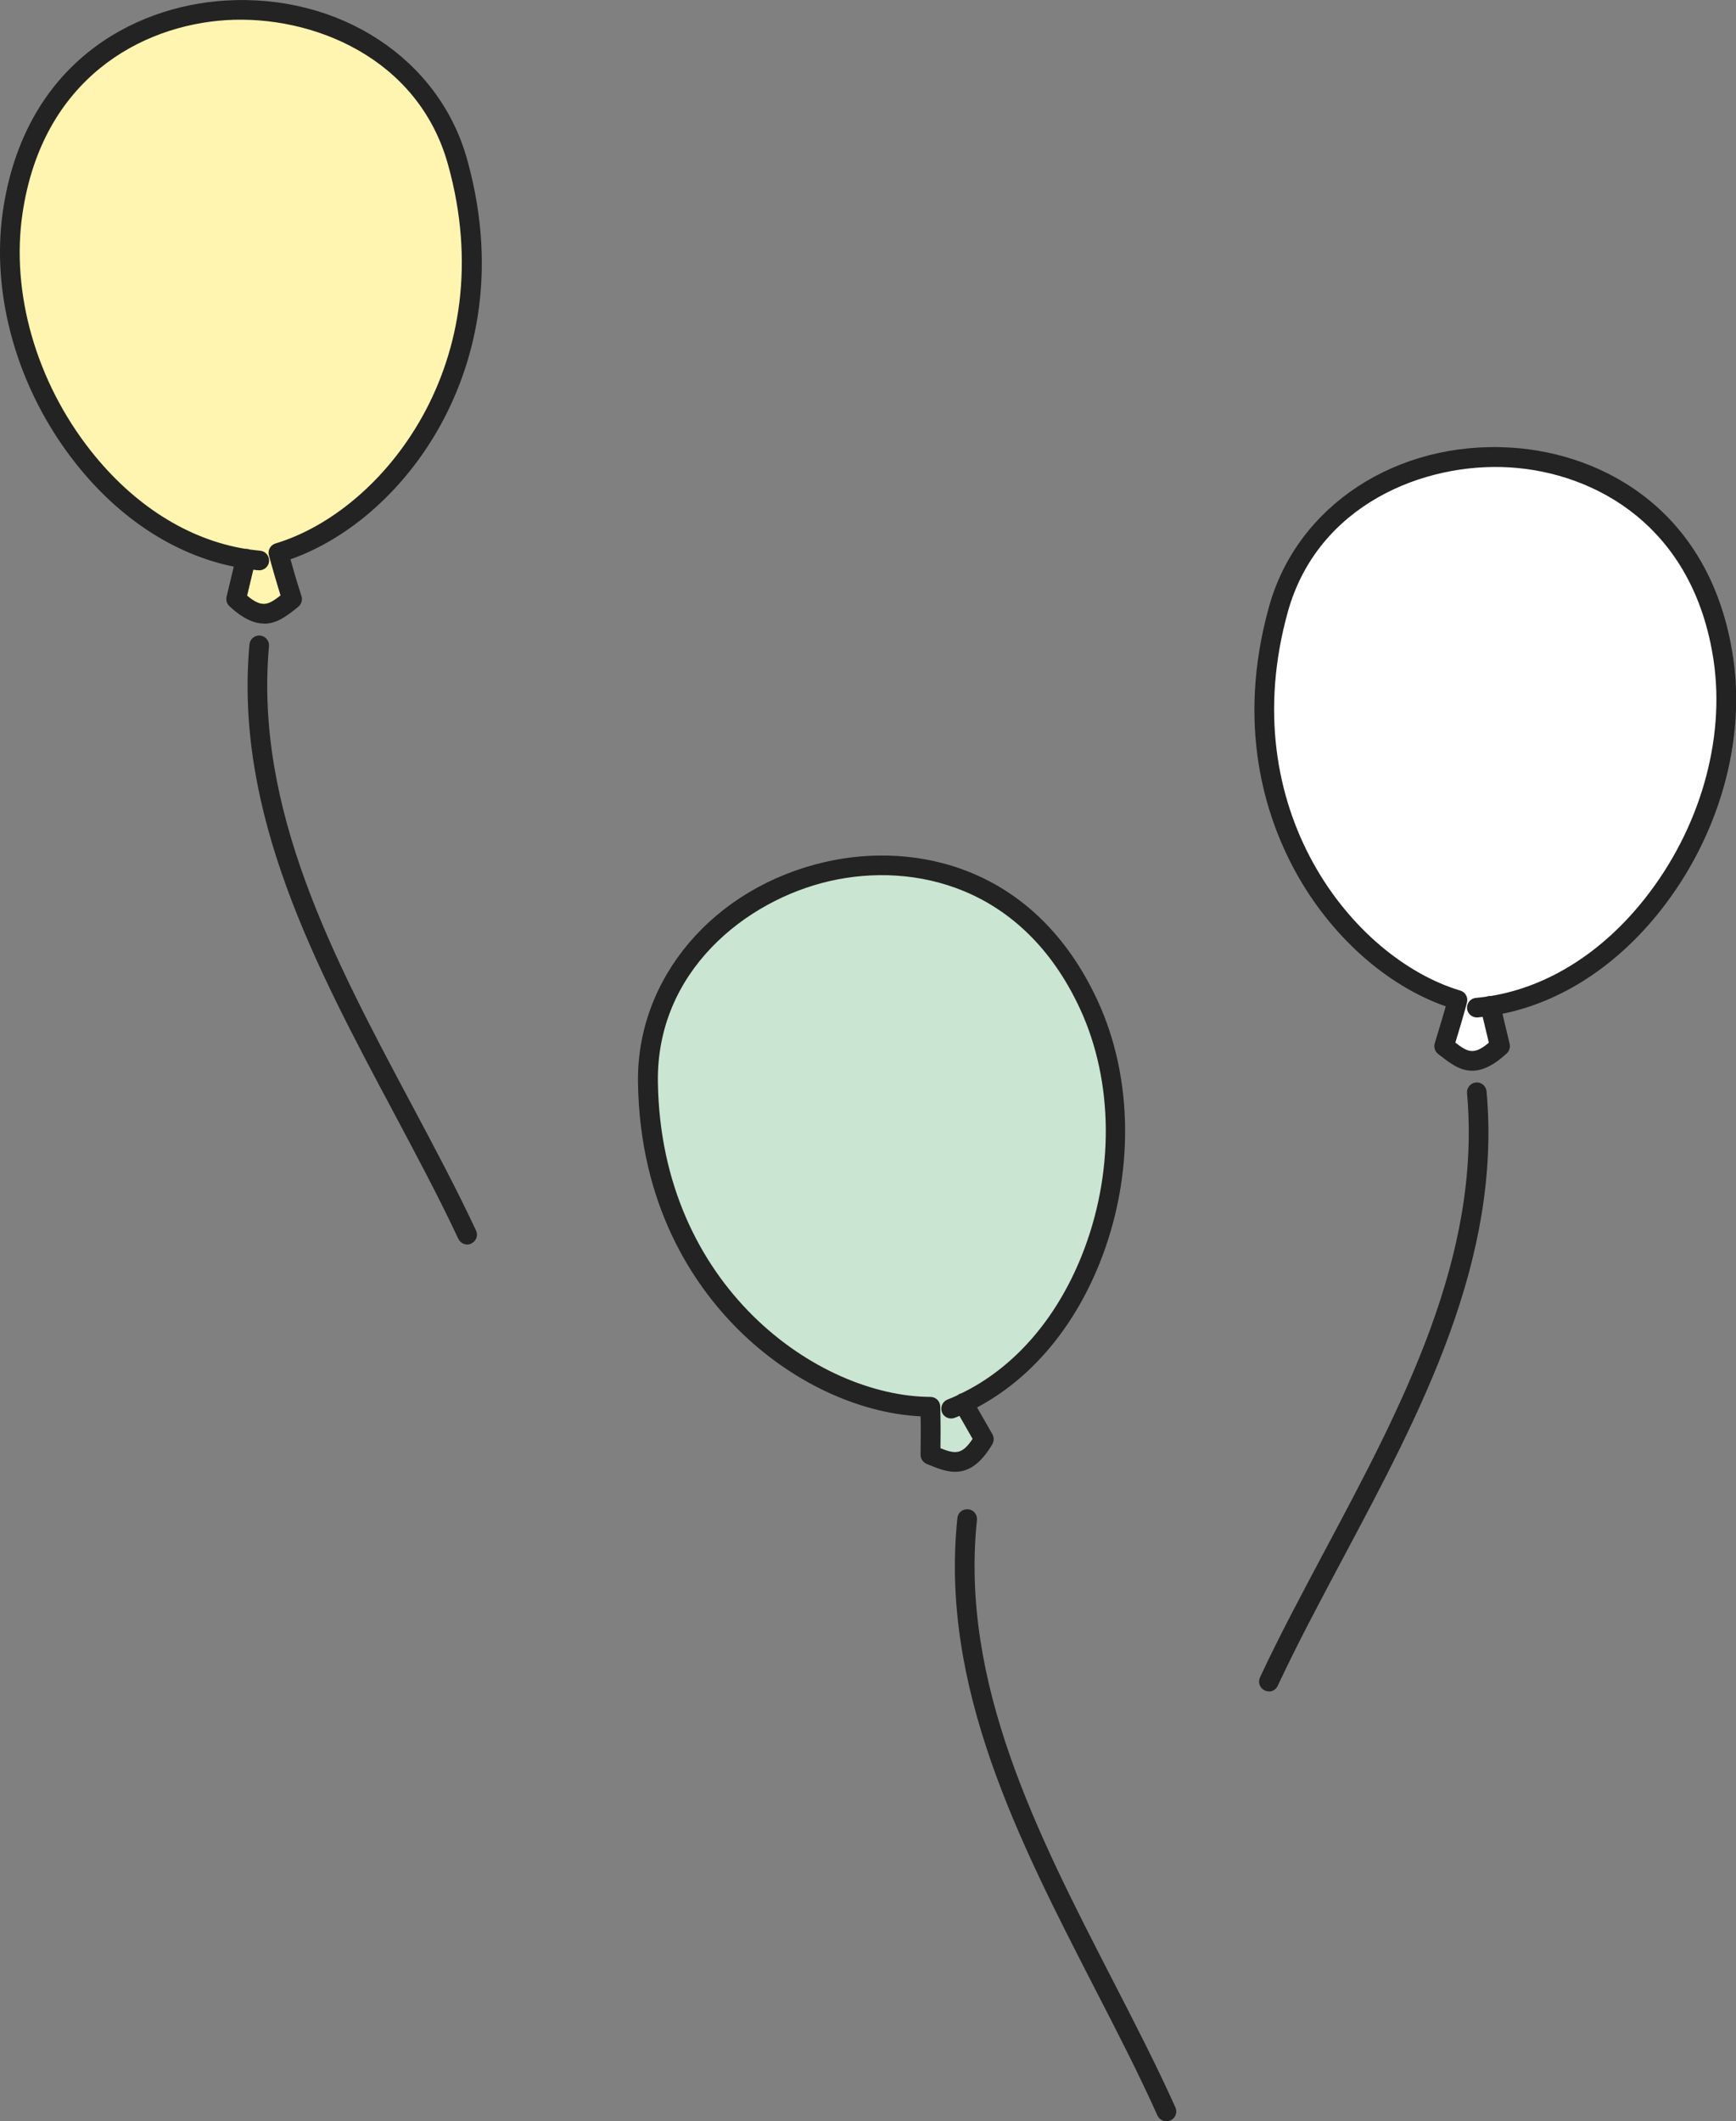 <?xml version="1.0" encoding="UTF-8"?>
<svg id="_レイヤー_2" data-name="レイヤー_2" xmlns="http://www.w3.org/2000/svg" viewBox="0 0 151.86 185.53">
  <rect x="0" y="0" width="151.86" height="185.53" fill="#808080" stroke="none"/>
  <defs>
    <style>
      .cls-1 {
        fill: #fff4b0;
      }

      .cls-2 {
        fill: #232323;
      }

      .cls-3 {
        fill: #fff;
      }

      .cls-4 {
        fill: #cae5d1;
      }
    </style>
  </defs>
  <g id="_テキスト" data-name="テキスト">
    <g>
      <g>
        <path class="cls-1" d="M1.12,18.53c-1.96,13.24,7.65,28.37,20.38,30.34v-.02s.39.08,0,.02l-.84,3.51c2.36,2.19,3.37,1.18,4.88,0-.84-2.7-1.18-4.04-1.18-4.04,10.11-3.03,20.55-16.68,15.67-34.19C35-3.86,4.55-4.66,1.12,18.53Z"/>
        <path class="cls-2" d="M23.1,54.54c-.84,0-1.83-.4-3.03-1.52-.23-.21-.32-.53-.25-.83l.63-2.63c-5.17-1.05-10.03-4.21-13.85-9.06C1.53,34.08-.83,25.82.26,18.41,2.15,5.65,11.54.56,19.69.05c10.01-.62,18.72,5.08,21.17,13.88,2.9,10.39.36,18.33-2.28,23.17-3.07,5.62-7.94,9.98-13.17,11.82.18.66.49,1.74.96,3.22.11.34,0,.71-.29.94l-.22.18c-.79.62-1.65,1.29-2.74,1.29ZM21.61,52.09c1.32,1.11,1.86.82,2.93-.01-.71-2.31-1-3.47-1.02-3.52-.11-.45.15-.9.59-1.03,9.41-2.82,19.89-15.91,15.08-33.14C36.59,5.04,27.32,1.3,19.79,1.76,12.32,2.23,3.71,6.91,1.97,18.66c-1.03,6.96,1.2,14.73,5.98,20.78,3.73,4.73,8.47,7.73,13.48,8.56.09,0,.18,0,.27.02.04.01.09.02.13.04.31.04.62.08.93.11.47.04.82.46.78.93-.04.47-.47.82-.93.78-.15-.01-.3-.03-.45-.05l-.54,2.26ZM41.23,108.76c.43-.2.62-.71.41-1.14-1.72-3.67-3.65-7.29-5.69-11.12-6.74-12.64-13.7-25.7-12.42-39.98.04-.47-.31-.89-.78-.93-.47-.05-.89.31-.93.78-1.33,14.79,5.76,28.08,12.62,40.94,2.03,3.82,3.96,7.42,5.65,11.04.15.31.46.5.78.5.12,0,.25-.03.36-.08Z"/>
      </g>
      <g>
        <path class="cls-3" d="M150.74,57.64c1.96,13.24-7.65,28.37-20.38,30.34v-.02s-.39.08,0,.02l.84,3.51c-2.36,2.19-3.37,1.18-4.88,0,.84-2.7,1.18-4.04,1.18-4.04-10.11-3.03-20.55-16.68-15.67-34.19,5.02-18.01,35.48-18.81,38.91,4.38Z"/>
        <path class="cls-2" d="M126.02,92.36l-.22-.18c-.28-.22-.4-.59-.29-.94.46-1.49.77-2.56.96-3.22-5.22-1.83-10.1-6.2-13.17-11.82-2.64-4.84-5.18-12.79-2.28-23.17,2.45-8.8,11.16-14.5,21.17-13.88,8.15.51,17.53,5.6,19.42,18.36,1.1,7.42-1.27,15.68-6.33,22.1-3.82,4.85-8.68,8.01-13.85,9.06l.63,2.63c.07.3-.02.62-.25.83-1.21,1.12-2.19,1.52-3.03,1.52-1.09,0-1.95-.67-2.74-1.29ZM129.71,88.94c-.15.02-.3.03-.45.05-.46.04-.89-.31-.93-.78-.04-.47.31-.89.78-.93.31-.03.62-.06.93-.11.04-.02.08-.03.13-.04.09-.02.18-.03.27-.02,5.01-.83,9.76-3.83,13.48-8.56,4.77-6.05,7.01-13.82,5.98-20.78-1.74-11.74-10.35-16.43-17.83-16.89-7.52-.46-16.8,3.28-19.41,12.62-4.8,17.23,5.67,30.32,15.08,33.14.44.13.7.59.59,1.03-.01.05-.31,1.21-1.02,3.52,1.07.83,1.62,1.12,2.93.01l-.54-2.26ZM110.99,147.95c.32,0,.63-.18.78-.5,1.7-3.63,3.62-7.23,5.65-11.05,6.86-12.86,13.95-26.16,12.62-40.94-.04-.47-.46-.83-.93-.78-.47.04-.82.46-.78.93,1.28,14.27-5.68,27.34-12.42,39.98-2.04,3.84-3.98,7.46-5.69,11.12-.2.43-.02.94.41,1.14.12.06.24.08.36.08Z"/>
      </g>
      <g>
        <path class="cls-4" d="M95.25,87.87c5.63,12.14.69,29.38-10.96,34.87v-.02s-.36.19,0,.02l1.8,3.13c-1.64,2.77-2.9,2.08-4.69,1.38.05-2.82-.01-4.21-.01-4.21-10.55-.05-24.43-10.18-24.7-28.37-.28-18.7,28.7-28.08,38.56-6.81Z"/>
        <path class="cls-2" d="M81.35,128.16l-.27-.11c-.33-.13-.55-.46-.55-.81.02-1.56.02-2.68,0-3.36-5.53-.28-11.44-3.09-15.97-7.61-3.9-3.89-8.59-10.8-8.75-21.58-.14-9.13,6.61-17.06,16.38-19.3,7.96-1.82,18.4.41,23.82,12.12,3.15,6.8,3.22,15.39.18,22.98-2.3,5.73-6.06,10.14-10.72,12.61l1.34,2.34c.15.27.15.6,0,.87-.84,1.42-1.67,2.08-2.48,2.31-1.05.31-2.06-.09-3-.47ZM83.93,123.84c-.14.06-.28.12-.42.17-.43.17-.94-.04-1.11-.48-.17-.44.04-.94.49-1.12.29-.11.58-.24.86-.37.03-.03.07-.05.11-.08.08-.05.17-.08.25-.1,4.57-2.22,8.27-6.44,10.51-12.02,2.87-7.16,2.81-15.24-.15-21.62-4.99-10.77-14.57-12.83-21.88-11.16-7.35,1.68-15.19,7.9-15.04,17.6.27,17.88,14.02,27.47,23.84,27.52.46,0,.84.36.86.82,0,.05.05,1.25.02,3.67,1.26.49,1.87.61,2.81-.82l-1.15-2.01ZM102.39,185.46c.43-.19.63-.7.43-1.14-1.66-3.69-3.54-7.34-5.53-11.21-6.55-12.73-13.32-25.9-11.83-40.16.05-.47-.29-.9-.77-.94-.47-.05-.9.29-.94.77-1.55,14.76,5.35,28.16,12.01,41.12,1.98,3.84,3.85,7.48,5.49,11.13.14.31.45.5.77.51.12,0,.25-.02.37-.08Z"/>
      </g>
    </g>
  </g>
</svg>